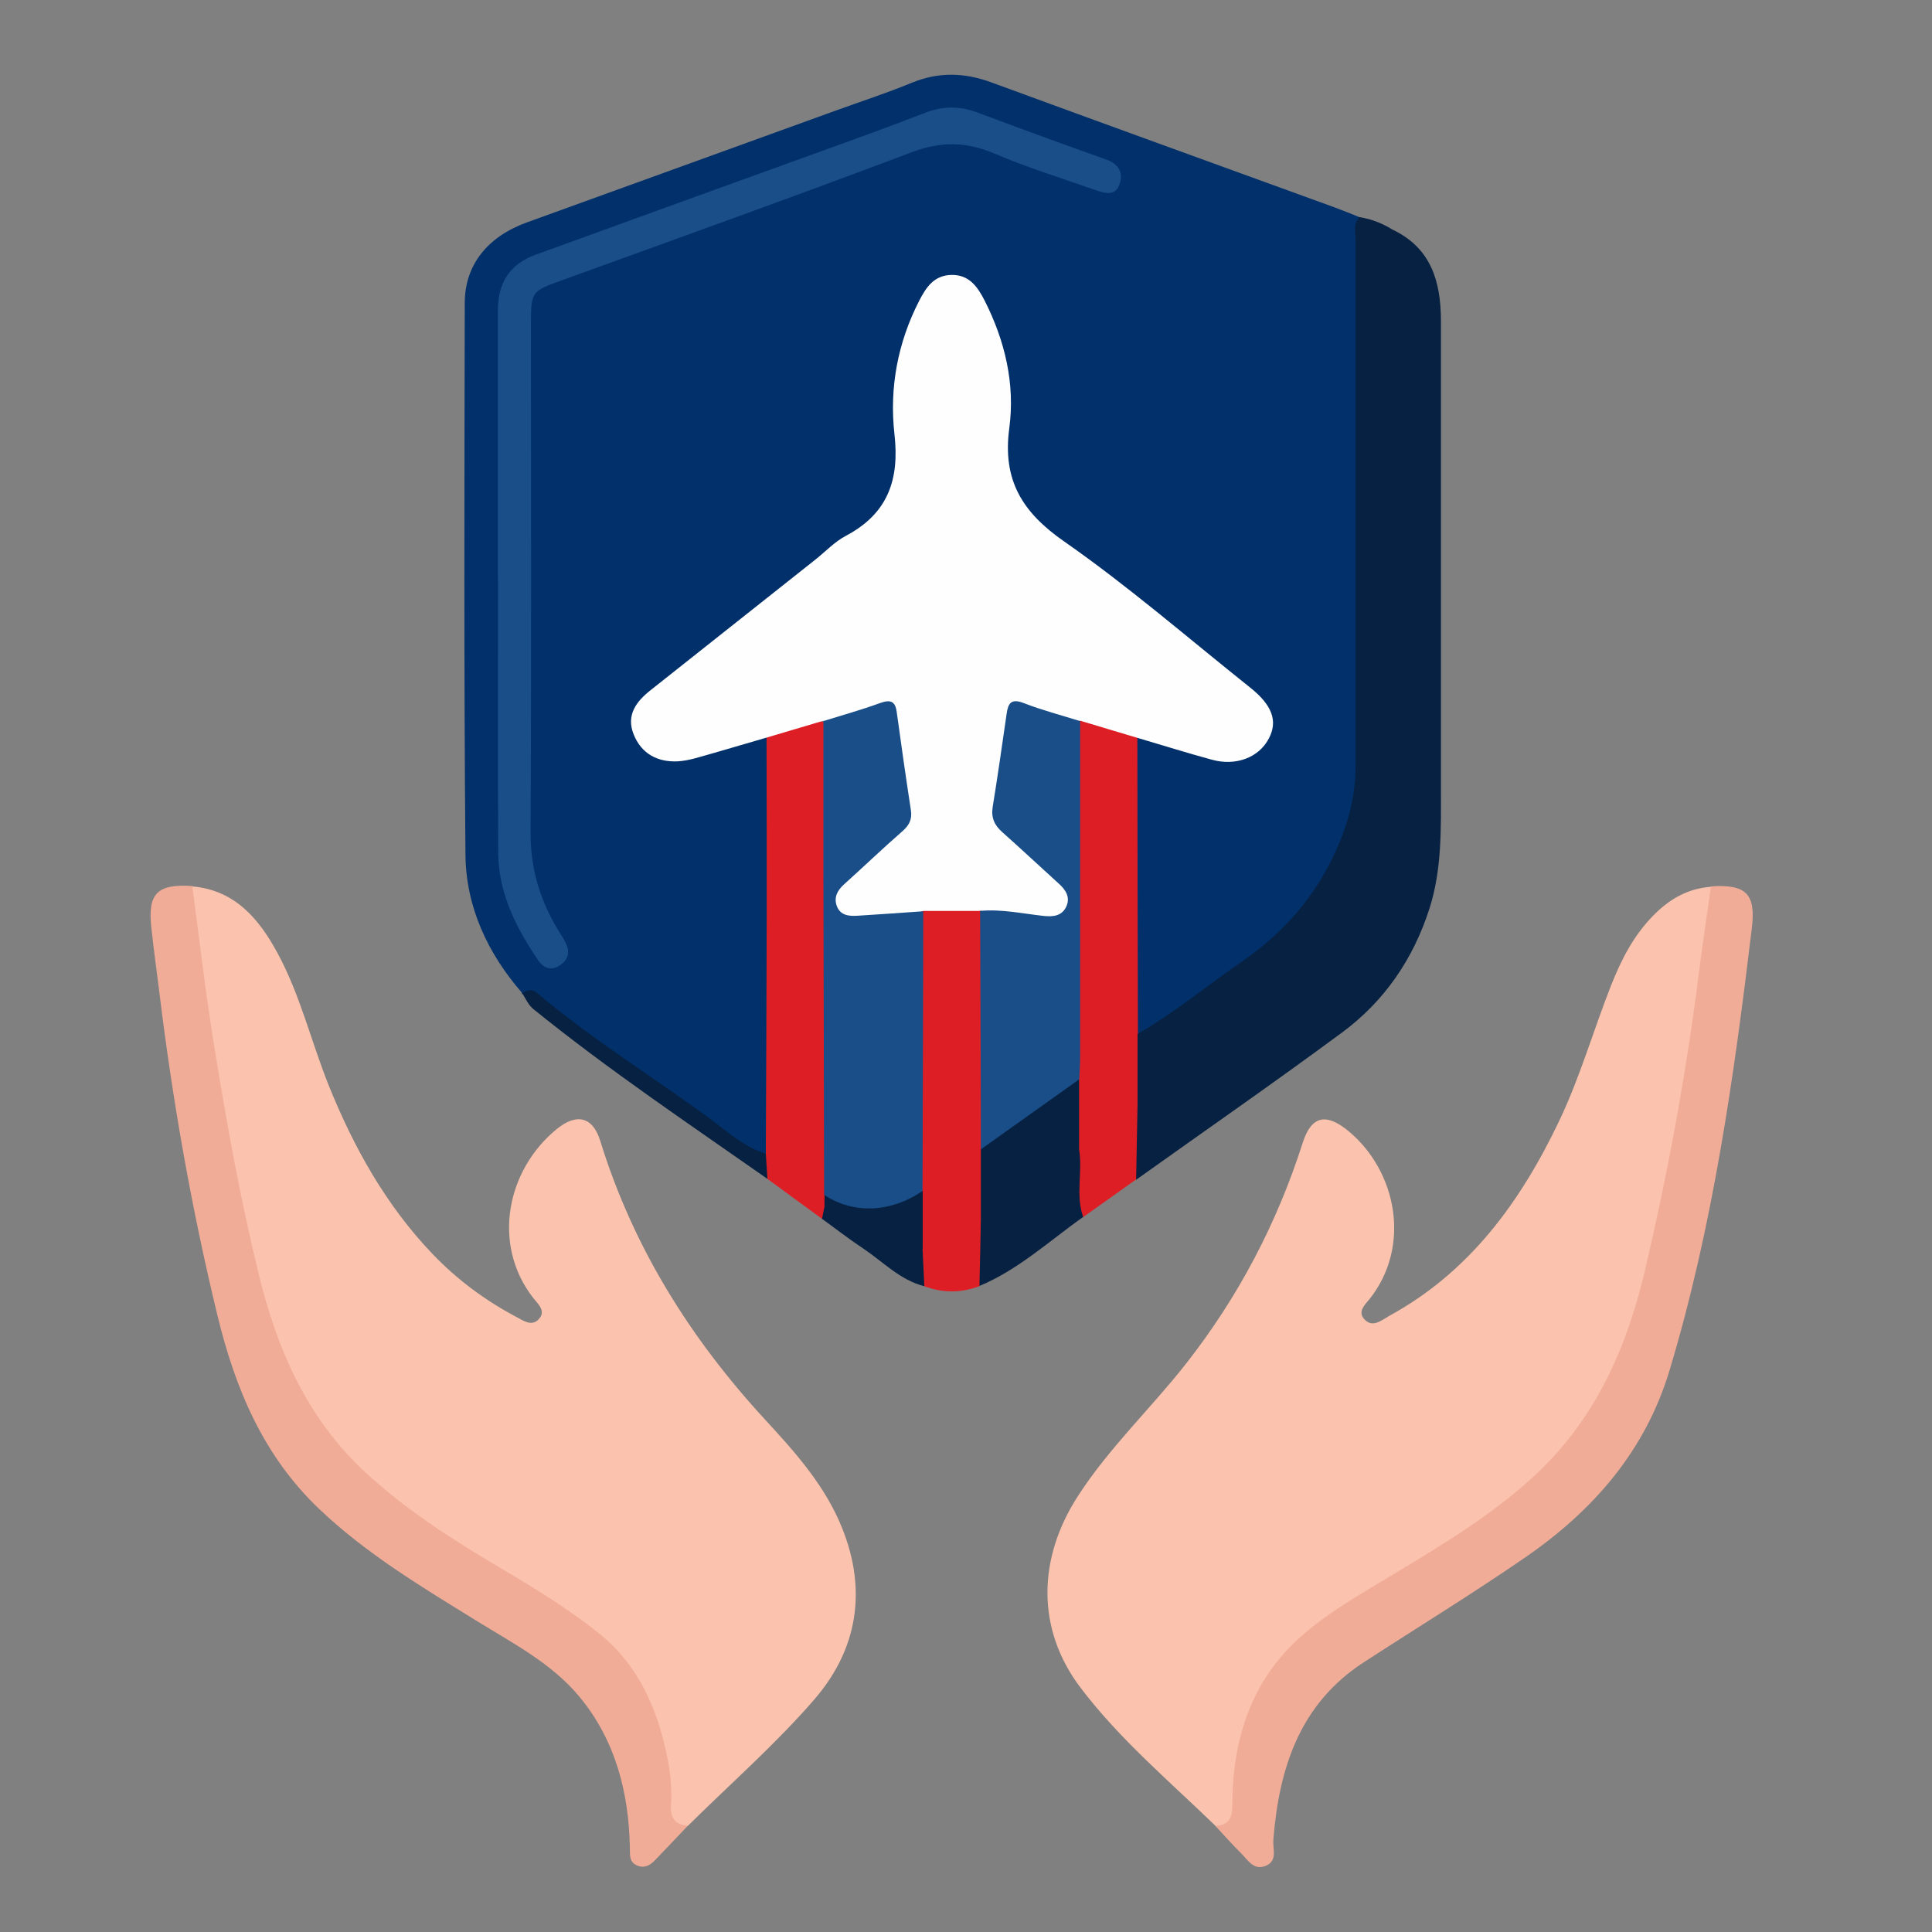 <?xml version="1.0" encoding="UTF-8"?>
<svg xmlns="http://www.w3.org/2000/svg" version="1.1" viewBox="0 0 1080 1080">
  <rect x="0" y="0" width="1080" height="1080" fill="#808080" stroke="none"/>
  <defs>
    <style>
      .cls-1 {
        fill: #de1e25;
      }

      .cls-2 {
        fill: #072142;
      }

      .cls-3 {
        fill: #fbc3ad;
      }

      .cls-4 {
        fill: #f1ac97;
      }

      .cls-5 {
        fill: #01306b;
      }

      .cls-6 {
        fill: #194e89;
      }

      .cls-7 {
        fill: #fefefe;
      }
    </style>
  </defs>
  <!-- Generator: Adobe Illustrator 28.6.0, SVG Export Plug-In . SVG Version: 1.2.0 Build 709)  -->
  <g>
    <g id="Layer_1">
      <g id="Layer_1-2" data-name="Layer_1">
        <g>
          <path class="cls-5" d="M291.8,555c-19.2-22.1-31.3-48-31.6-77-.9-102.9-.6-205.7-.4-308.6,0-21.3,12.7-37.1,34.8-45.1,57.6-20.9,115.2-41.7,172.9-62.6,14.1-5.1,28.3-9.7,42.1-15.4,15.1-6.2,29.5-5.8,44.7-.2,64,23.5,128.1,46.7,192.2,70,4.6,1.7,9.2,3.6,13.7,5.4,1.5,4.1,1.1,8.3,1.1,12.6,0,95.7,0,191.3,0,287,0,46.9-20.2,83.7-55.8,112.5-18.2,14.7-37.5,28.1-57.1,40.9-4.1,2.7-8.3,7.9-14.1,2.6-2-3.5-2.2-7.3-2.2-11.1,0-47.4-.2-94.8,0-142.2,0-2.7.2-5.3,1-7.9,2-6.4,6.9-4.9,11.4-3.9,8.3,1.8,16.1,5.1,24.2,7.5,5.5,1.6,11.1,3.2,16.9,3.4,10,.3,17-4.6,21.2-13.2s-1.1-14.8-7.1-20c-13-11.3-26.7-21.9-40.4-32.5-29.1-22.6-57.4-46.3-86.8-68.5-8.2-6.2-11.2-13.5-11.4-23.6-.4-24.1,3.1-48.4-4.6-72.1-2.9-8.8-5.5-17.7-10.3-25.6-8.1-13.6-20.9-13.7-28.6.3-9.4,17-14.3,35.6-14.8,55.1-.4,15-.2,30,0,44.9.1,8.4-3.2,14.5-9.8,19.7-40,31.7-80,63.5-120.1,95.2-3,2.4-6.2,4.5-8.9,7.3-5.6,5.7-10.5,12-6.4,20.4,4,8.1,10.8,12.8,20.3,12.7,7-.1,13.6-2.2,20.2-4.3,7.3-2.3,14.6-4.7,22.1-6.4,4.1-.9,8.5-2.5,10.5,3.5,1.3,4.5,1.2,9.1,1.2,13.7v199.1c0,4.2,0,8.4-.9,12.6-3.2,9-9.2,5.1-13.7,2.1-9.4-6.5-19.1-12.6-28.4-19.4-30.2-22.1-61.6-42.5-91-65.8-1.9-1.5-4.2-1.6-6.2-2.7v-.4Z"/>
          <path class="cls-3" d="M679.5,1020.7c-25.9-25.1-53.7-48.5-75.5-77.3-24.9-32.9-23.9-72.5-1.3-107.3,17.4-26.9,40.7-48.8,60.3-73.8,29.2-37.2,50.8-78.4,65.2-123.4,4.9-15.5,13.4-16.9,26.1-6.2,26.4,22.3,34.6,63.6,11.6,93.1-2.6,3.3-7.5,7.4-3,11.9,4.5,4.6,9.3.4,13.5-2,45.1-24.6,73.5-63.7,95.1-108.9,11.8-24.7,19.2-50.9,29.2-76.2,5.6-14,12.2-27.1,22.9-38.2,9.2-9.6,19.6-15.7,32.9-16.7,3.1,3.2,2.3,7.1,1.8,10.9-9.6,72.3-20.7,144.3-38.4,215.3-13.9,55.8-44.7,98.5-91.6,130.7-26,17.8-53.1,33.8-79.8,50.5-38.5,24.1-55.1,59.3-56.6,103.2-.5,13.2-2.1,15.2-12.4,14.7v-.3Z"/>
          <path class="cls-3" d="M107.5,495.5c23.9,2.1,37.3,18.2,47.6,37.2,12.7,23.4,18.8,49.4,28.6,73.9,14,34.8,32.1,67.2,58.1,94.4,13.5,14.1,29.3,25.9,46.7,35.1,4,2.1,8.6,5.6,12.6,1.4,4.4-4.6-.4-8.6-3-11.9-23.3-29.9-15-71.6,13.3-94.6,10.9-8.8,19.9-6.8,24.1,6.6,18.3,59.4,50.3,110.5,92.3,156.1,16.8,18.2,33.6,37,43,60.6,14,34.9,8.5,67.8-15.5,95.6-21.8,25.2-47.1,47.3-70.8,70.8-9.6,3.3-11.8-3-12.1-10.1-.5-10.8-1.2-21.4-3.5-32-6.6-30.7-22.2-54.9-48.7-72.6-27.5-18.3-56.3-34.5-83.6-53.2-28.9-19.8-53.4-43.6-71-74.3-12.4-21.6-18.8-45.4-24.7-69.2-16.7-67.2-26.3-135.6-35.4-204.2-.5-3.5-.8-6.9,2-9.7h0Z"/>
          <path class="cls-4" d="M107.5,495.5c4,29.4,7.3,59,12.1,88.3,6.9,42.9,14.6,85.7,24.9,127.9,10.3,42.5,27.2,81.3,59.9,111.5,21.5,19.8,45.8,35.7,70.8,50.6,20.7,12.3,41.6,24.6,60.3,39.8,21.4,17.4,31.9,41.5,37.4,68.1,1.9,9.1,2.8,18.2,2.2,27.4-.5,7.2,2.4,10.9,9.4,11.5-6.1,6.4-12.1,12.8-18.2,19.1-2.8,3-6.1,4.9-10.2,3.1-4.5-1.9-3.9-6-4-9.9-.6-31-8.1-60.1-28.1-84.3-15.6-18.9-37.5-30.1-58-42.8-30.6-18.9-61.5-37.4-87.8-62.5-31.2-29.8-46.8-67.3-56.7-108.2-14.4-59.4-25-119.5-32.4-180.2-1.5-12.1-3.2-24.2-4.5-36.4-2.1-19.1,3.3-24.5,23-23.2v.2Z"/>
          <path class="cls-4" d="M679.5,1020.7c10.1-.7,9.3-7.8,9.4-15,.7-34.6,10.9-65.9,37-89.7,16.4-14.9,36.1-25.7,55.1-37.2,27.5-16.6,55-33.3,78.5-55.5,32.8-31.1,50-70.3,60.2-113.8,12.7-54.3,22.8-108.9,29.8-164.2,2.1-16.6,4.6-33.2,6.9-49.8,19.6-1.3,25.2,4.1,22.9,23.2-10,83.4-21.7,166.5-46,247.3-13.6,45.1-42.6,78.3-80.4,104.4-29.6,20.4-60.3,39.2-90.5,58.8-35.9,23.3-47.4,59.2-50.6,99.3-.4,5,2.5,11.5-4,14.4-7,3.1-10.3-3.3-14.2-7.1-4.9-4.8-9.4-10-14.1-15h0Z"/>
          <path class="cls-2" d="M778.7,128.5c21.3,10.2,26.7,28.9,26.8,50.5v261.6c0,22.6.6,45.3-6.4,67.2-9,28.2-25.2,51.9-48.9,69.4-37.9,28-76.7,54.9-115.1,82.3-5.2-13.5-3.3-27.2-1.2-40.9,10.5-12,24.8-19.1,37.1-28.7,23.2-18.1,49.7-32.1,70.1-53.9,23.5-25.1,36.6-54.6,36.6-89.3,0-97.8,0-195.6.2-293.4,0-8.2-3.6-16.7.8-24.8h0Z"/>
          <path class="cls-2" d="M778.7,128.5c3,10.5,2.3,21.2,2.3,31.9v284.4c0,48.2-22,85-59.7,113.1-24.2,18-48.9,35.3-73.5,52.8-3.7,2.6-7,6.1-11.9,6.6-6-13.1-6-26.2,0-39.3,20.5-11.8,38.7-26.9,58.1-40.3,23.4-16.1,41.1-36.3,52.8-62.1,6.9-15.2,11-31,11-47.6,0-97.8,0-195.7,0-293.5,0-4.4-1.7-9.3,2.2-13.1,6.7,1,12.8,3.5,18.5,7h.1Z"/>
          <path class="cls-1" d="M635.9,578v39.2c-.3,14-.5,28.1-.8,42.1-9.8,7-19.7,14-29.5,21-5.6-1.9-5.2-7-5.6-11.4-.6-8.8,0-17.6,0-26.3-.5-13.2.2-26.5,0-39.8-.2-61.8,0-123.5,0-185.3s0-8.5,1.5-12.5c.9-1.8,2.1-3.7,4.1-3.5,10.8,1.4,22.2,1.6,30.2,10.9,0,55.2.2,110.3.3,165.5h-.1Z"/>
          <path class="cls-1" d="M428.1,645c.2-44.9.4-89.8.5-134.7,0-32.6,0-65.2-.1-97.9,9.7-9.1,26.2-12.8,34.1-7.6,1.7,4.4,1.6,9,1.6,13.6-.1,82.4.2,164.8,0,247.2-.3,2.9-.4,5.8-.6,8.7-.5,2.8-.8,5.8-4.1,7-10.2-7.4-20.3-14.8-30.5-22.3-3.9-4.5-4.6-9.1-.9-14Z"/>
          <path class="cls-1" d="M547.5,719c-10.3,3.8-20.5,3.9-30.8,0-6.7-5.9-3.9-13.8-4.3-21-.7-11,.2-22.1-.2-33.1-.2-46.9,0-93.9,0-140.8,0-5.3-.4-10.8,2.9-15.5,11.1-5.3,22.4-5,33.6-.4,3.5,4.6,3.2,10.1,3.1,15.4,0,39.4.4,78.8-.2,118.2.6,13.3,0,26.7,0,40,.4,8.6.2,17.3,0,25.9,0,4.2-.6,8.3-4.2,11.2h.1Z"/>
          <path class="cls-2" d="M547.5,719c.3-12.4.6-24.8.8-37.3,8-12.4,21.5-18.1,32.7-26.4,6.7-5,12.3-13,22.2-12.8,2.1,12.5-2.1,25.4,2.3,37.8-19,13.4-36.2,29.5-58.1,38.6h0Z"/>
          <path class="cls-2" d="M428.1,645c.3,4.7.6,9.4.9,14-44.1-30.9-88.8-60.9-130.7-94.8-3.1-2.5-4.5-6.1-6.5-9.2,2.8-1.1,5.1-2.7,8.3,0,30.4,25.7,64.4,46.6,96.4,70.1,9.9,7.3,19.3,16.1,31.6,19.8h0Z"/>
          <path class="cls-2" d="M515.7,697.9c.3,7,.7,14.1,1,21.1-13.5-3.4-22.9-13.5-33.9-20.9-8-5.3-15.6-11.2-23.3-16.8.4-2.1.9-4.3,1.3-6.4,6.5-.9,10.2,4.2,14.7,7.3,10.4,7,20.7,13.9,34.2,13.1,2.3,0,4.4,1,6.1,2.6h-.1Z"/>
          <path class="cls-7" d="M547.9,509.2h-31.7c-12.4,4.9-25.4,5.2-38.5,4.7-4.8-.2-9.3-1.3-11.5-6.2-2.4-5.5-.9-10.6,2.9-15,7.6-8.8,16.9-15.7,25.5-23.3,9.9-8.8,12.7-18.2,9.6-30.7-2.6-10.8-3.7-22-5-33-1-8.3-4.7-10.1-12.5-8.2-8.7,2.1-16.6,8.6-26.4,5.4-10.6,3.1-21.2,6.3-31.7,9.4-13.2,3.8-26.4,7.8-39.7,11.5-3.3.9-6.7,1.6-10.1,1.8-11.5.5-20.3-4.4-24.6-15.1-4.3-10.8,1.5-18.4,9.5-24.7,30.6-24.3,61.3-48.6,92-72.9,5.7-4.5,10.9-10.1,17.2-13.4,23.4-12.4,30-31.3,27.1-56.8-2.9-25.9,1.8-51.2,13.9-74.7,3.8-7.4,8.2-14,17.7-14.3,10.1-.3,14.8,6.5,18.8,14.3,11.4,22.5,17.1,46.6,13.8,71.3-3.9,29,7.1,47,30.7,63.4,36.1,25.2,69.5,54.2,104,81.7,12.3,9.8,15.5,18.7,10.4,28.4-5.5,10.6-18.3,15.6-31.8,11.9-14-3.8-27.9-8.2-41.9-12.3-10.6-3.2-21.2-6.3-31.7-9.5-8.5,2.4-15.6-2.2-23.2-4.4-12.6-3.6-13.8-3-16,9.5-2.3,12.8-3.5,25.8-5.7,38.6-1.2,7,.7,12.7,5.7,17.7,6.3,6.2,12.3,12.5,19.3,17.9,4.8,3.7,9.6,7.8,12.7,13.1,5.3,9.1.7,19.3-9.4,19.3s-26.7-1.1-39.4-5.6v.2Z"/>
          <path class="cls-6" d="M278.3,324.3v-150.9c0-15.3,6.8-25.8,20.8-30.9,52.1-19,104.3-37.8,156.5-56.7,20.5-7.4,41.1-14.8,61.4-22.7,10.2-4,19.8-3.9,30,0,23.6,8.9,47.4,17.5,71.2,26,6.5,2.3,9.8,6.7,7.9,13.1-2.3,8-8.7,5.8-14.2,3.9-18.8-6.6-37.9-12.5-56.1-20.3-15.7-6.7-29.9-6.8-46.1-.7-65.2,24.6-130.7,48.1-196.2,71.8-16.2,5.9-16.7,6.2-16.7,23.8,0,94.9.3,189.7-.2,284.6-.1,20.8,5.6,39.1,16.5,56.4,1.2,1.9,2.5,3.9,3.4,6,2.3,5,.8,9.1-3.6,12-4.8,3.1-9.1,1.5-12-2.8-12.5-18.3-22.3-37.8-22.4-60.4-.3-50.7-.1-101.4-.1-152.1h-.1Z"/>
          <path class="cls-6" d="M547.9,509.2c11.9-1.1,23.6,1.5,35.4,2.8,5.5.6,10.3,0,12.7-5.1,2.5-5.2-.2-9.5-4.3-13.1-10.5-9.5-20.8-19.2-31.4-28.6-4.4-3.9-6.3-8-5.4-14,2.8-17.3,5.3-34.7,7.8-52.1.8-5.9,2.5-8.8,9.5-6.1,10.3,4,21,6.8,31.6,10.1,0,62.6,0,125.1,0,187.7,0,4.2-.3,8.4-.5,12.6-1.7,3.5-4.2,6.2-7.5,8.4-12.7,8.5-24.7,18-37.4,26.4-3,2-5.6,5.5-10.1,4.2,0-44.4-.3-88.8-.4-133.3h.1Z"/>
          <path class="cls-2" d="M548.3,642.5c18.3-13,36.6-26.1,54.9-39.1v39.2c-18.3,13-36.6,26.1-54.9,39.1v-39.2Z"/>
          <path class="cls-6" d="M460.2,403.1c10.6-3.3,21.4-6.3,31.8-10.1,5.9-2.1,8.5-1,9.3,5.2,2.5,18.2,5.1,36.5,7.9,54.7.8,5.2-1,8.5-4.9,11.9-11,9.6-21.5,19.7-32.4,29.5-3.8,3.4-5.9,7.3-4.1,12.2,2,5.3,6.8,5.7,11.6,5.4,12.2-.8,24.5-1.6,36.7-2.5,0,52.1-.3,104.2-.4,156.3-11.6,16.2-43.5,17.6-55,2.3-.1-59.1-.3-118.2-.4-177.4v-87.5h0Z"/>
          <path class="cls-2" d="M460.8,668c16.4,10.8,37.2,9.9,55-2.3v32.3c-23.1,3.9-38.4-11.1-54.9-23v-6.9h-.1Z"/>
        </g>
      </g>
    </g>
  </g>
</svg>